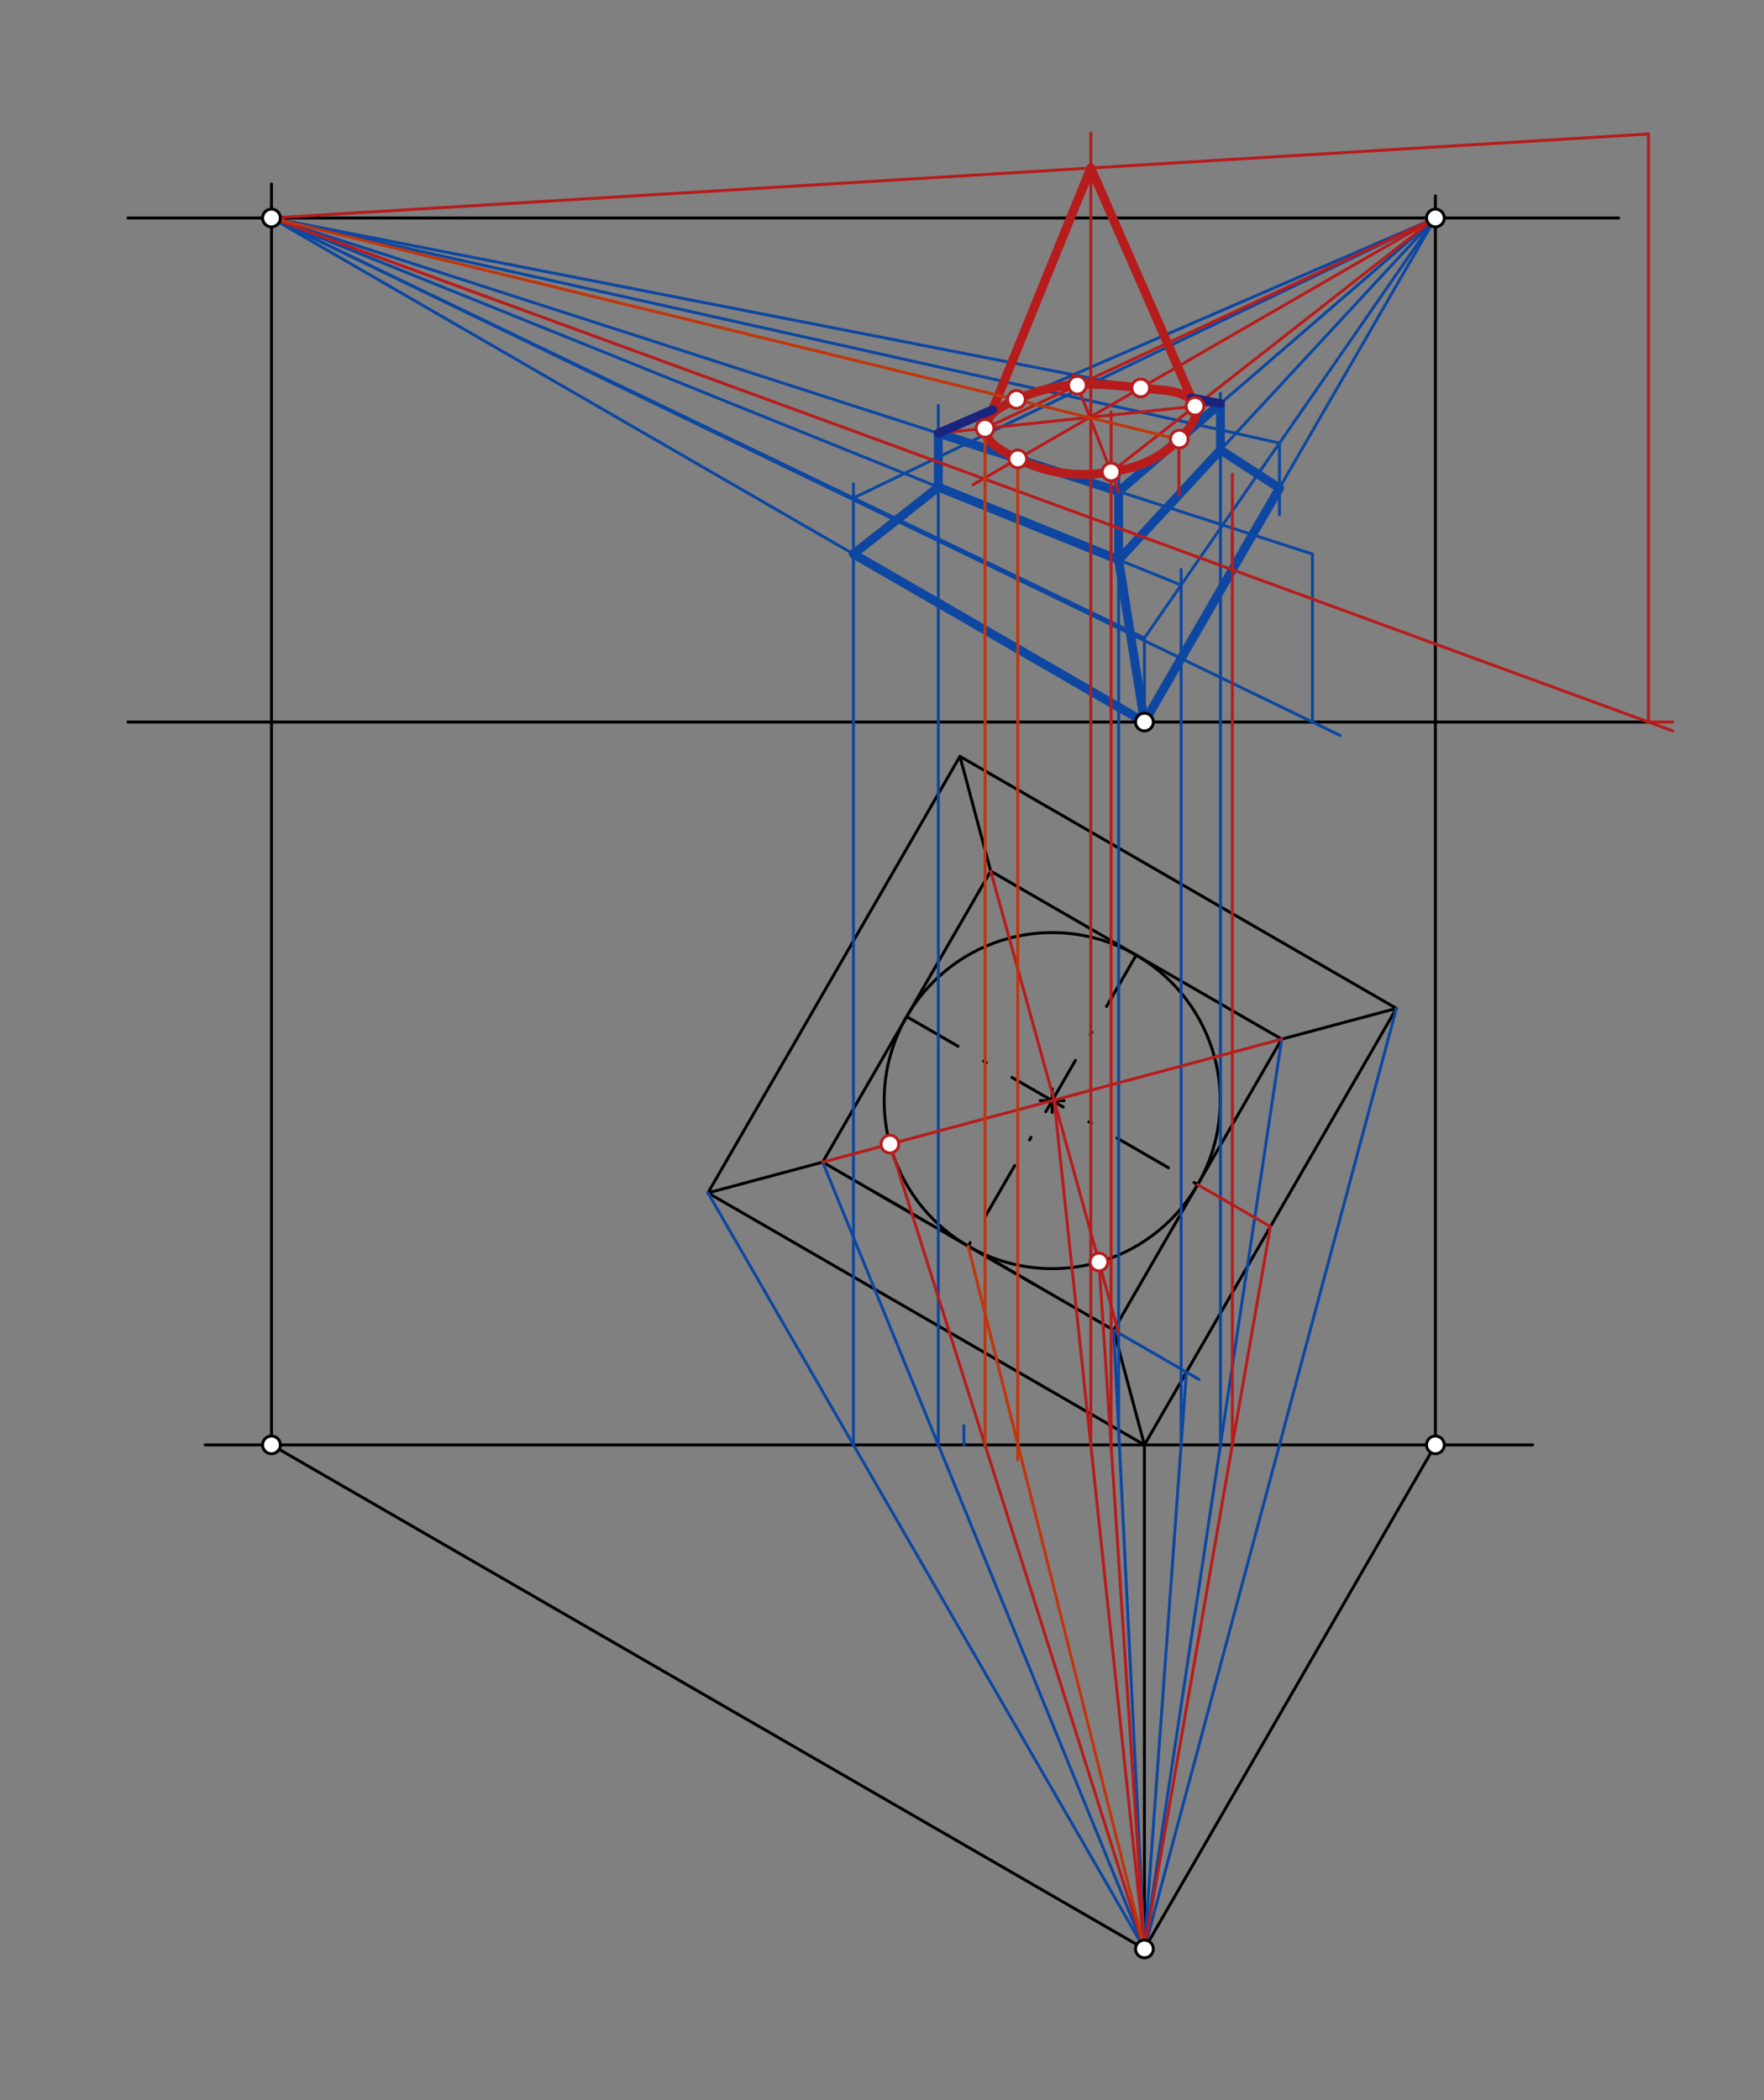 <svg xmlns="http://www.w3.org/2000/svg" class="svg--1it" height="100%" preserveAspectRatio="xMidYMid meet" viewBox="0 0 595.276 708.661" width="100%"><rect x="0" y="0" width="595.276" height="708.661" fill="#808080" stroke="none"/><defs><marker id="marker-arrow" markerHeight="16" markerUnits="userSpaceOnUse" markerWidth="24" orient="auto-start-reverse" refX="24" refY="4" viewBox="0 0 24 8"><path d="M 0 0 L 24 4 L 0 8 z" stroke="inherit"></path></marker></defs><g class="aux-layer--1FB"></g><g class="main-layer--3Vd"><g class="element--2qn"><line stroke="#000000" stroke-dasharray="none" stroke-linecap="round" stroke-width="1" x1="386.194" x2="386.194" y1="657.639" y2="487.56"></line></g><g class="element--2qn"><line stroke="#000000" stroke-dasharray="none" stroke-linecap="round" stroke-width="1" x1="69.194" x2="517.194" y1="487.56" y2="487.56"></line></g><g class="element--2qn"><line stroke="#000000" stroke-dasharray="none" stroke-linecap="round" stroke-width="1" x1="91.609" x2="386.194" y1="487.56" y2="657.639"></line></g><g class="element--2qn"><line stroke="#000000" stroke-dasharray="none" stroke-linecap="round" stroke-width="1" x1="386.194" x2="484.389" y1="657.639" y2="487.56"></line></g><g class="element--2qn"><line stroke="#000000" stroke-dasharray="none" stroke-linecap="round" stroke-width="1" x1="386.194" x2="471.234" y1="487.56" y2="340.268"></line></g><g class="element--2qn"><line stroke="#000000" stroke-dasharray="none" stroke-linecap="round" stroke-width="1" x1="386.194" x2="238.902" y1="487.56" y2="402.521"></line></g><g class="element--2qn"><line stroke="#000000" stroke-dasharray="none" stroke-linecap="round" stroke-width="1" x1="471.234" x2="323.941" y1="340.268" y2="255.228"></line></g><g class="element--2qn"><line stroke="#000000" stroke-dasharray="none" stroke-linecap="round" stroke-width="1" x1="238.902" x2="323.941" y1="402.521" y2="255.228"></line></g><g class="element--2qn"><line stroke="#000000" stroke-dasharray="none" stroke-linecap="round" stroke-width="1" x1="43.194" x2="556.194" y1="243.639" y2="243.639"></line></g><g class="element--2qn"><line stroke="#000000" stroke-dasharray="none" stroke-linecap="round" stroke-width="1" x1="43.194" x2="546.194" y1="73.56" y2="73.56"></line></g><g class="element--2qn"><line stroke="#000000" stroke-dasharray="none" stroke-linecap="round" stroke-width="1" x1="91.609" x2="91.609" y1="487.56" y2="62.083"></line></g><g class="element--2qn"><line stroke="#000000" stroke-dasharray="none" stroke-linecap="round" stroke-width="1" x1="484.389" x2="484.389" y1="487.56" y2="66.083"></line></g><g class="element--2qn"><line stroke="#000000" stroke-dasharray="none" stroke-linecap="round" stroke-width="1" x1="334.317" x2="432.512" y1="293.95" y2="350.643"></line></g><g class="element--2qn"><line stroke="#000000" stroke-dasharray="none" stroke-linecap="round" stroke-width="1" x1="432.512" x2="375.819" y1="350.643" y2="448.838"></line></g><g class="element--2qn"><line stroke="#000000" stroke-dasharray="none" stroke-linecap="round" stroke-width="1" x1="375.819" x2="277.624" y1="448.838" y2="392.145"></line></g><g class="element--2qn"><line stroke="#000000" stroke-dasharray="none" stroke-linecap="round" stroke-width="1" x1="277.624" x2="334.317" y1="392.145" y2="293.95"></line></g><g class="element--2qn"><line stroke="#000000" stroke-dasharray="20, 10, 1, 10" stroke-linecap="round" stroke-width="1" x1="349.442" x2="325.009" y1="433.609" y2="419.503"></line></g><g class="element--2qn"><line stroke="#000000" stroke-dasharray="20, 10, 1, 10" stroke-linecap="round" stroke-width="1" x1="294.768" x2="324.491" y1="402.044" y2="419.204"></line></g><g class="element--2qn"><g class="center--1s5"><line x1="351.068" y1="371.394" x2="359.068" y2="371.394" stroke="#000000" stroke-width="1" stroke-linecap="round"></line><line x1="355.068" y1="367.394" x2="355.068" y2="375.394" stroke="#000000" stroke-width="1" stroke-linecap="round"></line><circle class="hit--230" cx="355.068" cy="371.394" r="4" stroke="none" fill="transparent"></circle></g><circle cx="355.068" cy="371.394" fill="none" r="56.693" stroke="#000000" stroke-dasharray="none" stroke-width="1"></circle></g><g class="element--2qn"><line stroke="#000000" stroke-dasharray="20, 10, 1, 10" stroke-linecap="round" stroke-width="1" x1="305.97" x2="404.165" y1="343.048" y2="399.741"></line></g><g class="element--2qn"><line stroke="#000000" stroke-dasharray="20, 10, 1, 10" stroke-linecap="round" stroke-width="1" x1="383.414" x2="326.721" y1="322.297" y2="420.492"></line></g><g class="element--2qn"><line stroke="#000000" stroke-dasharray="none" stroke-linecap="round" stroke-width="1" x1="334.317" x2="323.941" y1="293.95" y2="255.228"></line></g><g class="element--2qn"><line stroke="#000000" stroke-dasharray="none" stroke-linecap="round" stroke-width="1" x1="432.512" x2="471.234" y1="350.643" y2="340.268"></line></g><g class="element--2qn"><line stroke="#000000" stroke-dasharray="none" stroke-linecap="round" stroke-width="1" x1="386.194" x2="375.819" y1="487.56" y2="448.838"></line></g><g class="element--2qn"><line stroke="#000000" stroke-dasharray="none" stroke-linecap="round" stroke-width="1" x1="238.902" x2="277.624" y1="402.521" y2="392.145"></line></g><g class="element--2qn"><line stroke="#0D47A1" stroke-dasharray="none" stroke-linecap="round" stroke-width="1" x1="386.194" x2="484.389" y1="243.639" y2="73.56"></line></g><g class="element--2qn"><line stroke="#0D47A1" stroke-dasharray="none" stroke-linecap="round" stroke-width="1" x1="386.194" x2="91.609" y1="243.639" y2="73.56"></line></g><g class="element--2qn"><line stroke="#0D47A1" stroke-dasharray="none" stroke-linecap="round" stroke-width="1" x1="386.194" x2="386.194" y1="243.639" y2="215.292"></line></g><g class="element--2qn"><line stroke="#0D47A1" stroke-dasharray="none" stroke-linecap="round" stroke-width="1" x1="386.194" x2="484.389" y1="215.292" y2="73.56"></line></g><g class="element--2qn"><line stroke="#0D47A1" stroke-dasharray="none" stroke-linecap="round" stroke-width="1" x1="386.194" x2="91.609" y1="215.292" y2="73.56"></line></g><g class="element--2qn"><line stroke="#0D47A1" stroke-dasharray="none" stroke-linecap="round" stroke-width="1" x1="471.234" x2="386.194" y1="340.268" y2="657.639"></line></g><g class="element--2qn"><line stroke="#0D47A1" stroke-dasharray="none" stroke-linecap="round" stroke-width="1" x1="238.902" x2="386.194" y1="402.521" y2="657.639"></line></g><g class="element--2qn"><line stroke="#0D47A1" stroke-dasharray="none" stroke-linecap="round" stroke-width="1" x1="287.999" x2="287.999" y1="487.56" y2="163.267"></line></g><g class="element--2qn"><line stroke="#0D47A1" stroke-dasharray="none" stroke-linecap="round" stroke-width="1" x1="431.767" x2="91.609" y1="149.514" y2="73.56"></line></g><g class="element--2qn"><line stroke="#0D47A1" stroke-dasharray="none" stroke-linecap="round" stroke-width="1" x1="287.999" x2="484.389" y1="168.048" y2="73.56"></line></g><g class="element--2qn"><line stroke="#0D47A1" stroke-dasharray="none" stroke-linecap="round" stroke-width="1" x1="375.819" x2="404.627" y1="448.838" y2="465.47"></line></g><g class="element--2qn"><line stroke="#0D47A1" stroke-dasharray="none" stroke-linecap="round" stroke-width="1" x1="400.368" x2="386.194" y1="463.011" y2="657.639"></line></g><g class="element--2qn"><line stroke="#0D47A1" stroke-dasharray="none" stroke-linecap="round" stroke-width="1" x1="398.58" x2="398.58" y1="487.56" y2="192.156"></line></g><g class="element--2qn"><line stroke="#0D47A1" stroke-dasharray="none" stroke-linecap="round" stroke-width="1" x1="398.58" x2="91.609" y1="197.415" y2="73.56"></line></g><g class="element--2qn"><line stroke="#0D47A1" stroke-dasharray="none" stroke-linecap="round" stroke-width="1" x1="91.609" x2="452.234" y1="73.56" y2="248.164"></line></g><g class="element--2qn"><line stroke="#0D47A1" stroke-dasharray="none" stroke-linecap="round" stroke-width="1" x1="442.887" x2="442.887" y1="243.639" y2="186.946"></line></g><g class="element--2qn"><line stroke="#0D47A1" stroke-dasharray="none" stroke-linecap="round" stroke-width="1" x1="442.887" x2="91.609" y1="186.946" y2="73.56"></line></g><g class="element--2qn"><line stroke="#0D47A1" stroke-dasharray="none" stroke-linecap="round" stroke-width="1" x1="375.819" x2="386.194" y1="448.838" y2="657.639"></line></g><g class="element--2qn"><line stroke="#0D47A1" stroke-dasharray="none" stroke-linecap="round" stroke-width="1" x1="377.493" x2="377.493" y1="482.537" y2="160.156"></line></g><g class="element--2qn"><line stroke="#0D47A1" stroke-dasharray="none" stroke-linecap="round" stroke-width="1" x1="432.512" x2="386.194" y1="350.643" y2="657.639"></line></g><g class="element--2qn"><line stroke="#0D47A1" stroke-dasharray="none" stroke-linecap="round" stroke-width="1" x1="325.283" x2="325.283" y1="481.044" y2="487.56"></line></g><g class="element--2qn"><line stroke="#0D47A1" stroke-dasharray="none" stroke-linecap="round" stroke-width="1" x1="411.855" x2="411.855" y1="487.56" y2="137.667"></line></g><g class="element--2qn"><line stroke="#0D47A1" stroke-dasharray="none" stroke-linecap="round" stroke-width="1" x1="377.493" x2="484.389" y1="165.838" y2="73.56"></line></g><g class="element--2qn"><line stroke="#0D47A1" stroke-dasharray="none" stroke-linecap="round" stroke-width="1" x1="377.493" x2="484.389" y1="188.908" y2="73.56"></line></g><g class="element--2qn"><line stroke="#0D47A1" stroke-dasharray="none" stroke-linecap="round" stroke-width="1" x1="411.855" x2="411.855" y1="151.83" y2="132.702"></line></g><g class="element--2qn"><line stroke="#0D47A1" stroke-dasharray="none" stroke-linecap="round" stroke-width="1" x1="411.855" x2="91.609" y1="136.176" y2="73.56"></line></g><g class="element--2qn"><line stroke="#0D47A1" stroke-dasharray="none" stroke-linecap="round" stroke-width="1" x1="277.624" x2="386.194" y1="392.145" y2="657.639"></line></g><g class="element--2qn"><line stroke="#0D47A1" stroke-dasharray="none" stroke-linecap="round" stroke-width="1" x1="316.643" x2="316.643" y1="487.56" y2="149.437"></line></g><g class="element--2qn"><line stroke="#0D47A1" stroke-dasharray="none" stroke-linecap="round" stroke-width="1" x1="316.643" x2="316.643" y1="154.267" y2="136.819"></line></g><g class="element--2qn"><line stroke="#0D47A1" stroke-dasharray="none" stroke-linecap="round" stroke-width="1" x1="316.643" x2="484.389" y1="146.197" y2="73.56"></line></g><g class="element--2qn"><line stroke="#0D47A1" stroke-dasharray="none" stroke-linecap="round" stroke-width="1" x1="431.767" x2="431.767" y1="149.514" y2="173.653"></line></g><g class="element--2qn"><line stroke="#0D47A1" stroke-dasharray="none" stroke-linecap="round" stroke-width="3" x1="316.643" x2="287.999" y1="164.356" y2="186.946"></line></g><g class="element--2qn"><line stroke="#0D47A1" stroke-dasharray="none" stroke-linecap="round" stroke-width="3" x1="377.493" x2="386.194" y1="188.908" y2="243.639"></line></g><g class="element--2qn"><line stroke="#0D47A1" stroke-dasharray="none" stroke-linecap="round" stroke-width="3" x1="431.767" x2="411.855" y1="164.705" y2="151.83"></line></g><g class="element--2qn"><line stroke="#0D47A1" stroke-dasharray="none" stroke-linecap="round" stroke-width="3" x1="411.855" x2="377.493" y1="151.83" y2="188.908"></line></g><g class="element--2qn"><line stroke="#0D47A1" stroke-dasharray="none" stroke-linecap="round" stroke-width="3" x1="377.493" x2="316.643" y1="188.908" y2="164.356"></line></g><g class="element--2qn"><line stroke="#0D47A1" stroke-dasharray="none" stroke-linecap="round" stroke-width="3" x1="431.767" x2="386.194" y1="164.705" y2="243.639"></line></g><g class="element--2qn"><line stroke="#0D47A1" stroke-dasharray="none" stroke-linecap="round" stroke-width="3" x1="386.194" x2="287.999" y1="243.639" y2="186.946"></line></g><g class="element--2qn"><line stroke="#0D47A1" stroke-dasharray="none" stroke-linecap="round" stroke-width="3" x1="316.643" x2="316.643" y1="146.197" y2="164.356"></line></g><g class="element--2qn"><line stroke="#0D47A1" stroke-dasharray="none" stroke-linecap="round" stroke-width="3" x1="377.493" x2="377.493" y1="165.838" y2="188.908"></line></g><g class="element--2qn"><line stroke="#0D47A1" stroke-dasharray="none" stroke-linecap="round" stroke-width="3" x1="411.855" x2="411.855" y1="151.83" y2="136.176"></line></g><g class="element--2qn"><line stroke="#0D47A1" stroke-dasharray="none" stroke-linecap="round" stroke-width="3" x1="411.855" x2="377.493" y1="136.176" y2="165.838"></line></g><g class="element--2qn"><line stroke="#0D47A1" stroke-dasharray="none" stroke-linecap="round" stroke-width="3" x1="377.493" x2="316.643" y1="165.838" y2="146.197"></line></g><g class="element--2qn"><line stroke="#B71C1C" stroke-dasharray="none" stroke-linecap="round" stroke-width="1" x1="277.624" x2="432.512" y1="392.145" y2="350.643"></line></g><g class="element--2qn"><line stroke="#B71C1C" stroke-dasharray="none" stroke-linecap="round" stroke-width="1" x1="334.317" x2="377.493" y1="293.95" y2="449.805"></line></g><g class="element--2qn"><line stroke="#B71C1C" stroke-dasharray="none" stroke-linecap="round" stroke-width="1" x1="316.643" x2="411.855" y1="146.197" y2="136.176"></line></g><g class="element--2qn"><line stroke="#B71C1C" stroke-dasharray="none" stroke-linecap="round" stroke-width="1" x1="362.204" x2="377.493" y1="126.468" y2="165.838"></line></g><g class="element--2qn"><line stroke="#B71C1C" stroke-dasharray="none" stroke-linecap="round" stroke-width="1" x1="300.307" x2="386.194" y1="386.067" y2="657.639"></line></g><g class="element--2qn"><line stroke="#B71C1C" stroke-dasharray="none" stroke-linecap="round" stroke-width="1" x1="370.856" x2="386.194" y1="425.844" y2="657.639"></line></g><g class="element--2qn"><line stroke="#B71C1C" stroke-dasharray="none" stroke-linecap="round" stroke-width="1" x1="374.94" x2="374.94" y1="487.56" y2="139.024"></line></g><g class="element--2qn"><line stroke="#B71C1C" stroke-dasharray="none" stroke-linecap="round" stroke-width="1" x1="332.405" x2="484.389" y1="144.538" y2="73.56"></line></g><g class="element--2qn"><line stroke="#B71C1C" stroke-dasharray="none" stroke-linecap="round" stroke-width="1" x1="484.389" x2="374.94" y1="73.56" y2="159.262"></line></g><g class="element--2qn"><line stroke="#B71C1C" stroke-dasharray="none" stroke-linecap="round" stroke-width="1" x1="484.389" x2="328.293" y1="73.56" y2="163.586"></line></g><g class="element--2qn"><line stroke="#B71C1C" stroke-dasharray="none" stroke-linecap="round" stroke-width="1" x1="404.165" x2="428.714" y1="399.741" y2="413.914"></line></g><g class="element--2qn"><line stroke="#B71C1C" stroke-dasharray="none" stroke-linecap="round" stroke-width="1" x1="428.714" x2="386.194" y1="413.914" y2="657.639"></line></g><g class="element--2qn"><line stroke="#B71C1C" stroke-dasharray="none" stroke-linecap="round" stroke-width="1" x1="415.866" x2="415.866" y1="487.56" y2="180.427"></line></g><g class="element--2qn"><line stroke="#B71C1C" stroke-dasharray="none" stroke-linecap="round" stroke-width="1" x1="91.609" x2="564.46" y1="73.56" y2="246.635"></line></g><g class="element--2qn"><line stroke="#B71C1C" stroke-dasharray="none" stroke-linecap="round" stroke-width="1" x1="556.194" x2="564.46" y1="243.639" y2="243.639"></line></g><g class="element--2qn"><line stroke="#B71C1C" stroke-dasharray="none" stroke-linecap="round" stroke-width="1" x1="556.273" x2="556.273" y1="243.639" y2="45.214"></line></g><g class="element--2qn"><line stroke="#B71C1C" stroke-dasharray="none" stroke-linecap="round" stroke-width="1" x1="556.273" x2="91.609" y1="45.214" y2="73.56"></line></g><g class="element--2qn"><line stroke="#B71C1C" stroke-dasharray="none" stroke-linecap="round" stroke-width="1" x1="355.723" x2="386.194" y1="371.219" y2="657.639"></line></g><g class="element--2qn"><line stroke="#B71C1C" stroke-dasharray="none" stroke-linecap="round" stroke-width="1" x1="368.1" x2="368.1" y1="487.56" y2="44.867"></line></g><g class="element--2qn"><path d="M 343.444 154.848 C 354.087 159.926, 363.253 161.087, 374.94 159.262 C 384.331 157.795, 391.327 154.822, 397.964 148.167 C 401.156 144.966, 404.797 140.693, 403.269 137.079 C 400.866 131.395, 392.243 131.767, 384.943 130.914 C 369.042 129.056, 357.202 128.476, 343.003 134.782 C 338.147 136.939, 332.422 139.908, 332.405 144.538 C 332.387 149.392, 338.39 152.436, 343.444 154.848" fill="none" stroke="#B71C1C" stroke-linecap="round" stroke-width="3"></path></g><g class="element--2qn"><line stroke="#B71C1C" stroke-dasharray="none" stroke-linecap="round" stroke-width="3" x1="368.1" x2="332.405" y1="56.693" y2="144.538"></line></g><g class="element--2qn"><line stroke="#B71C1C" stroke-dasharray="none" stroke-linecap="round" stroke-width="3" x1="403.269" x2="368.1" y1="137.079" y2="56.693"></line></g><g class="element--2qn"><line stroke="#B71C1C" stroke-dasharray="none" stroke-linecap="round" stroke-width="1" x1="415.866" x2="415.866" y1="192.246" y2="160.005"></line></g><g class="element--2qn"><line stroke="#B71C1C" stroke-dasharray="none" stroke-linecap="round" stroke-width="1" x1="397.829" x2="397.829" y1="166.964" y2="146.522"></line></g><g class="element--2qn"><line stroke="#1A237E" stroke-dasharray="none" stroke-linecap="round" stroke-width="3" x1="411.855" x2="402.034" y1="136.176" y2="134.255"></line></g><g class="element--2qn"><line stroke="#1A237E" stroke-dasharray="none" stroke-linecap="round" stroke-width="3" x1="334.953" x2="316.643" y1="138.268" y2="146.197"></line></g><g class="element--2qn"><line stroke="#BF360C" stroke-dasharray="none" stroke-linecap="round" stroke-width="1" x1="397.829" x2="91.609" y1="148.283" y2="73.56"></line></g><g class="element--2qn"><line stroke="#BF360C" stroke-dasharray="none" stroke-linecap="round" stroke-width="1" x1="343.444" x2="343.444" y1="154.848" y2="492.604"></line></g><g class="element--2qn"><line stroke="#BF360C" stroke-dasharray="none" stroke-linecap="round" stroke-width="1" x1="326.721" x2="386.194" y1="420.492" y2="657.639"></line></g><g class="element--2qn"><line stroke="#BF360C" stroke-dasharray="none" stroke-linecap="round" stroke-width="1" x1="332.405" x2="332.405" y1="144.538" y2="487.56"></line></g><g class="element--2qn"><circle cx="386.194" cy="657.639" r="3" stroke="#000000" stroke-width="1" fill="#ffffff"></circle>}</g><g class="element--2qn"><circle cx="91.609" cy="487.56" r="3" stroke="#000000" stroke-width="1" fill="#ffffff"></circle>}</g><g class="element--2qn"><circle cx="484.389" cy="487.56" r="3" stroke="#000000" stroke-width="1" fill="#ffffff"></circle>}</g><g class="element--2qn"><circle cx="91.609" cy="73.56" r="3" stroke="#000000" stroke-width="1" fill="#ffffff"></circle>}</g><g class="element--2qn"><circle cx="484.389" cy="73.56" r="3" stroke="#000000" stroke-width="1" fill="#ffffff"></circle>}</g><g class="element--2qn"><circle cx="386.194" cy="243.639" r="3" stroke="#000000" stroke-width="1" fill="#ffffff"></circle>}</g><g class="element--2qn"><circle cx="300.307" cy="386.067" r="3" stroke="#B71C1C" stroke-width="1" fill="#ffffff"></circle>}</g><g class="element--2qn"><circle cx="370.856" cy="425.844" r="3" stroke="#B71C1C" stroke-width="1" fill="#ffffff"></circle>}</g><g class="element--2qn"><circle cx="332.405" cy="144.538" r="3" stroke="#B71C1C" stroke-width="1" fill="#ffffff"></circle>}</g><g class="element--2qn"><circle cx="374.94" cy="159.262" r="3" stroke="#B71C1C" stroke-width="1" fill="#ffffff"></circle>}</g><g class="element--2qn"><circle cx="403.269" cy="137.079" r="3" stroke="#B71C1C" stroke-width="1" fill="#ffffff"></circle>}</g><g class="element--2qn"><circle cx="363.57" cy="129.984" r="3" stroke="#B71C1C" stroke-width="1" fill="#ffffff"></circle>}</g><g class="element--2qn"><circle cx="384.943" cy="130.914" r="3" stroke="#B71C1C" stroke-width="1" fill="#ffffff"></circle>}</g><g class="element--2qn"><circle cx="343.444" cy="154.848" r="3" stroke="#B71C1C" stroke-width="1" fill="#ffffff"></circle>}</g><g class="element--2qn"><circle cx="397.964" cy="148.167" r="3" stroke="#B71C1C" stroke-width="1" fill="#ffffff"></circle>}</g><g class="element--2qn"><circle cx="343.003" cy="134.782" r="3" stroke="#B71C1C" stroke-width="1" fill="#ffffff"></circle>}</g></g><g class="snaps-layer--2PT"></g><g class="temp-layer--rAP"></g></svg>